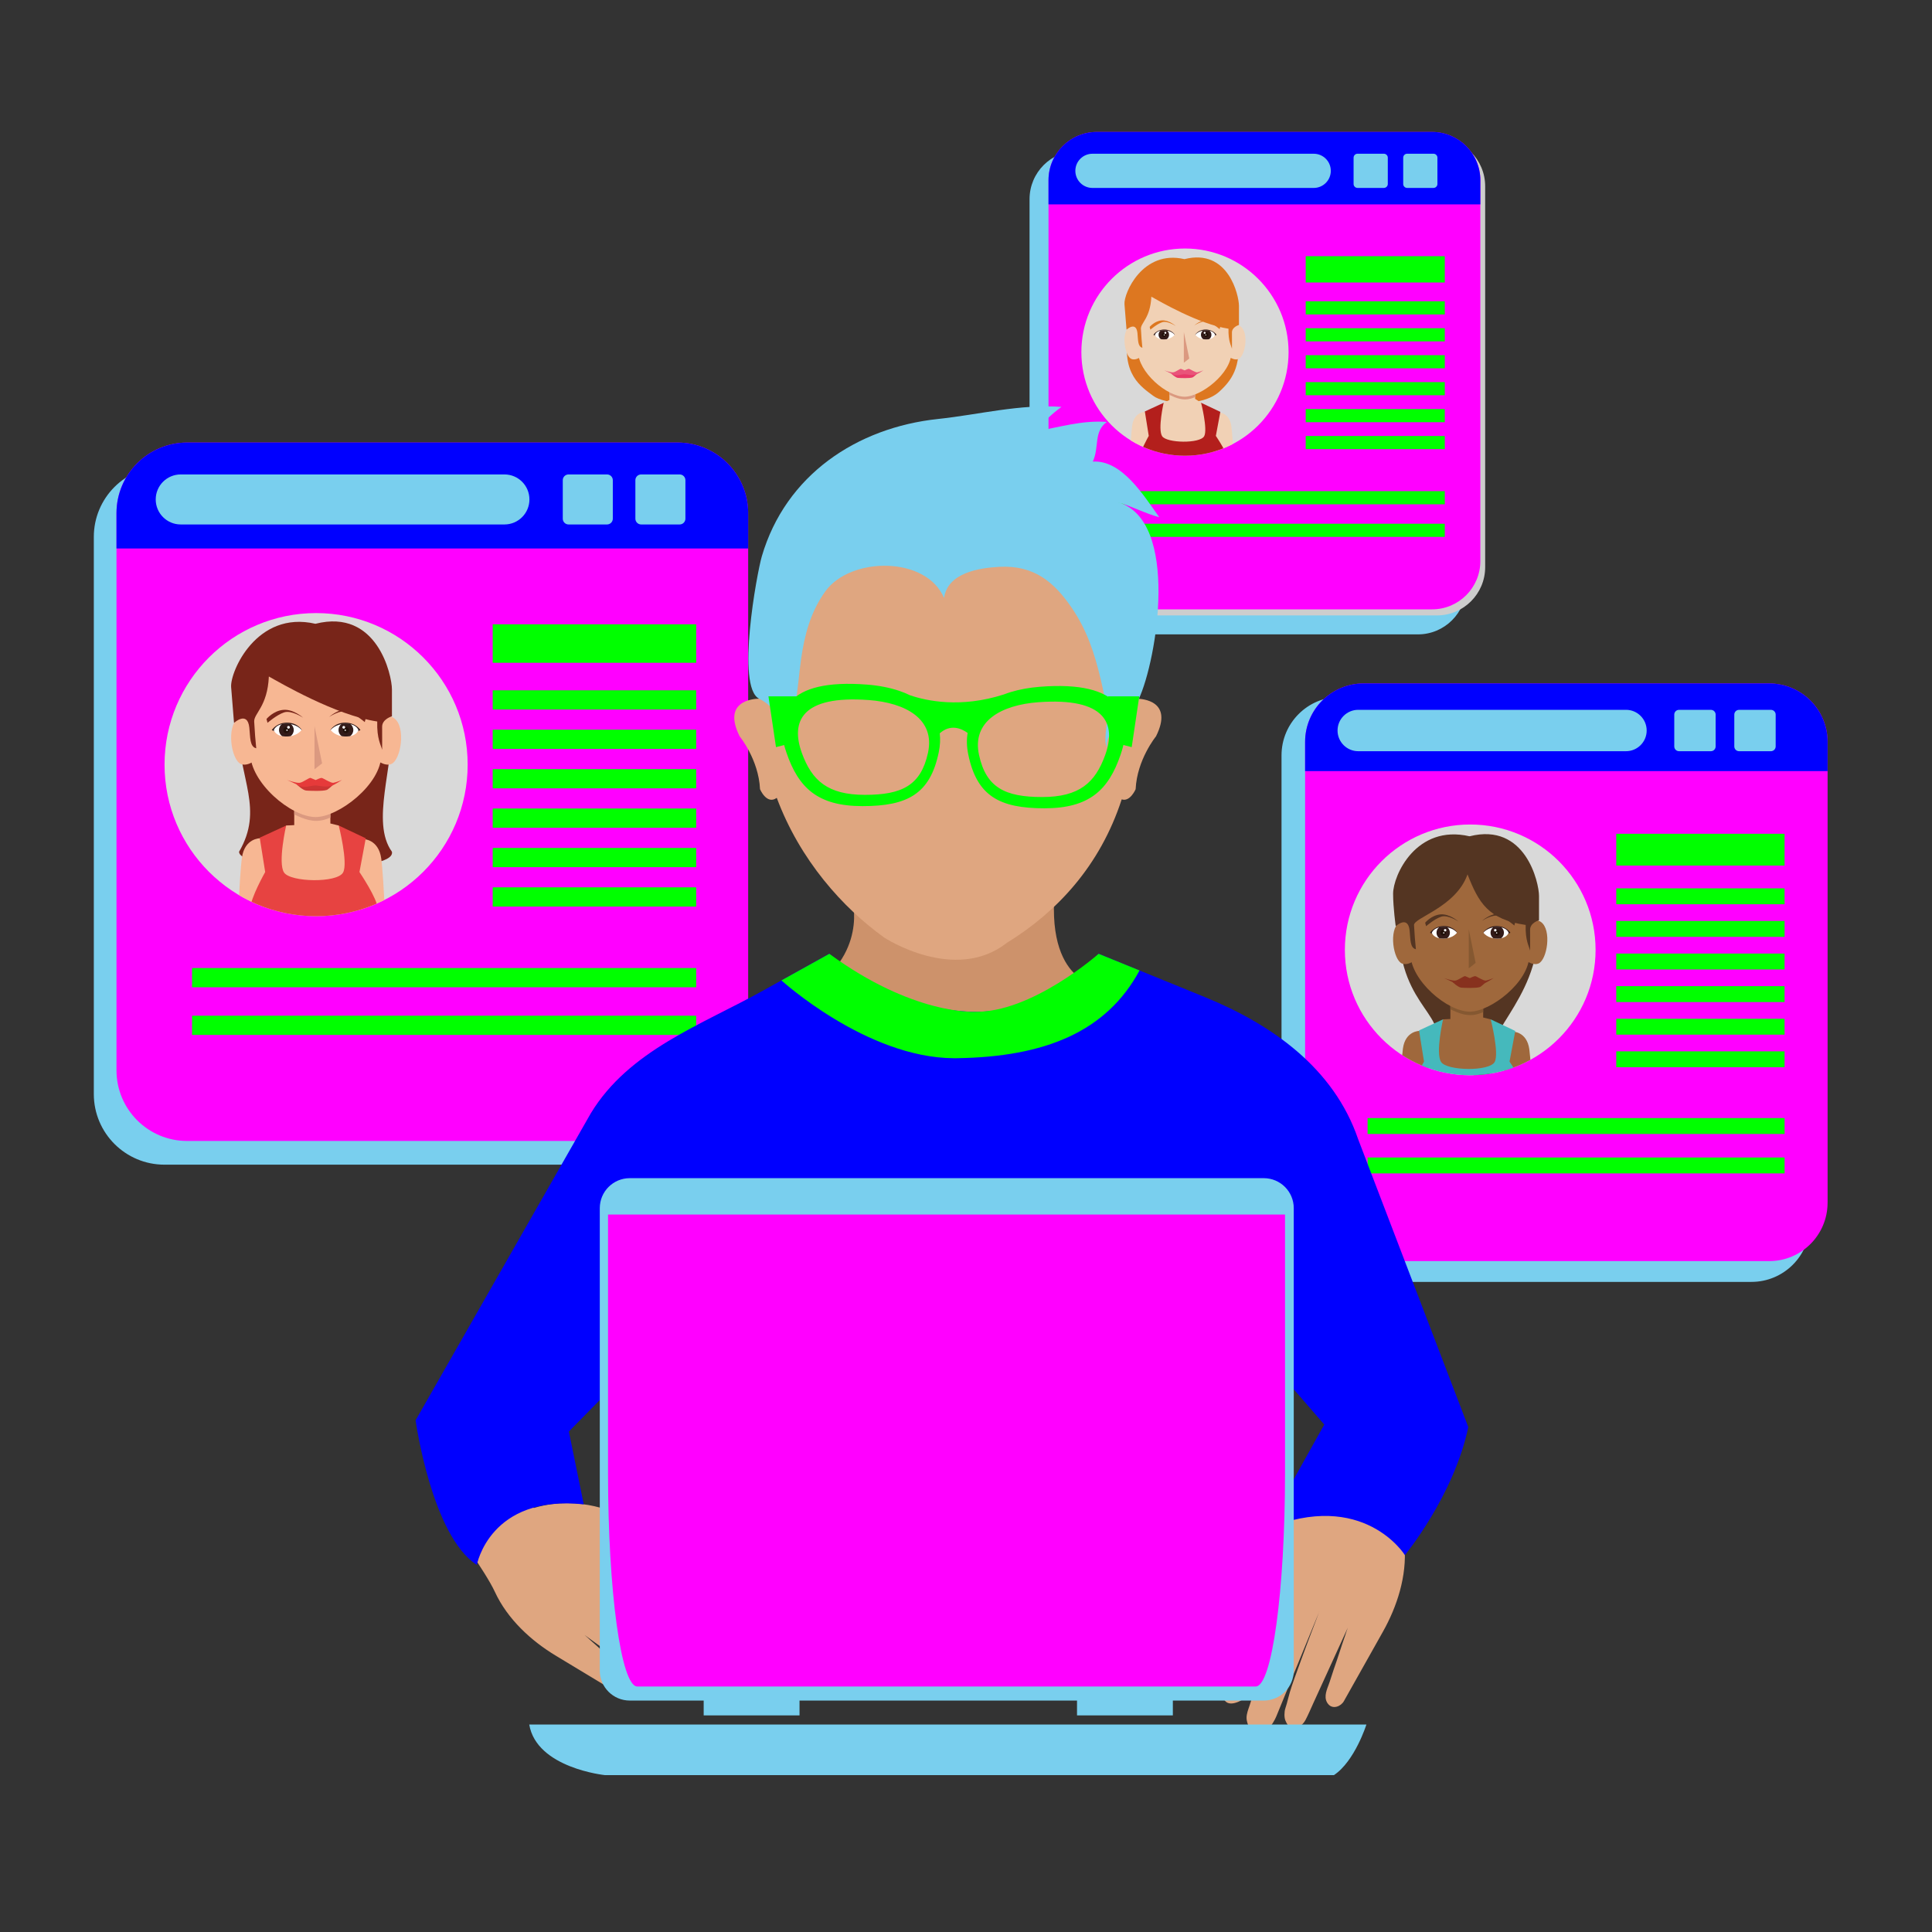 <?xml version="1.0" encoding="utf-8"?>
<!-- Generator: Adobe Illustrator 15.0.0, SVG Export Plug-In  -->
<!DOCTYPE svg PUBLIC "-//W3C//DTD SVG 1.1//EN" "http://www.w3.org/Graphics/SVG/1.1/DTD/svg11.dtd">
<svg version="1.1"
	 xmlns="http://www.w3.org/2000/svg" xmlns:xlink="http://www.w3.org/1999/xlink" xmlns:a="http://ns.adobe.com/AdobeSVGViewerExtensions/3.0/"
	 x="0px" y="0px" width="130px" height="130px" viewBox="-6.313 -8.878 130 130" enable-background="new -6.313 -8.878 130 130"
	 xml:space="preserve">
<rect x="-6.313" y="-8.878" width="130" height="130" fill="#333333" stroke="none"/>
<defs>
</defs>
<path fill="#79cfee" d="M42.506,64.739c0,2.624-2.128,4.751-4.752,4.751H4.752C2.128,69.49,0,67.363,0,64.739V27.248
	c0-2.625,2.128-4.752,4.752-4.752h33.001c2.625,0,4.752,2.127,4.752,4.752V64.739z"/>
<path fill="#FF00FF" d="M44.03,63.143c0,2.624-2.128,4.752-4.752,4.752H6.277c-2.625,0-4.752-2.128-4.752-4.752V25.653
	c0-2.625,2.128-4.753,4.752-4.753h33.001c2.625,0,4.752,2.128,4.752,4.753V63.143z"/>
<path fill="#0000FF" d="M44.03,28.029v-2.375c0-2.625-2.128-4.753-4.752-4.753H6.277c-2.625,0-4.752,2.128-4.752,4.753v2.375H44.03z
	"/>
<path fill="#79cfee" d="M34.922,26.023c0,0.214-0.174,0.389-0.389,0.389h-2.59c-0.214,0-0.388-0.175-0.388-0.389v-2.59
	c0-0.214,0.174-0.387,0.388-0.387h2.59c0.215,0,0.389,0.173,0.389,0.387V26.023z"/>
<path fill="#79cfee" d="M39.807,26.023c0,0.214-0.174,0.389-0.389,0.389h-2.589c-0.214,0-0.389-0.175-0.389-0.389v-2.59
	c0-0.214,0.174-0.387,0.389-0.387h2.589c0.215,0,0.389,0.173,0.389,0.387V26.023z"/>
<path fill="#79cfee" d="M29.311,24.729c0,0.929-0.752,1.683-1.682,1.683H5.848c-0.93,0-1.683-0.754-1.683-1.683l0,0
	c0-0.93,0.753-1.683,1.683-1.683h21.781C28.559,23.046,29.311,23.799,29.311,24.729L29.311,24.729z"/>
<g>
	<defs>
		<circle id="SVGID_3_" cx="14.957" cy="42.573" r="10.198"/>
	</defs>
	<use xlink:href="#SVGID_3_"  overflow="visible" fill="#D9D9D9"/>
	<clipPath id="SVGID_4_">
		<use xlink:href="#SVGID_3_"  overflow="visible"/>
	</clipPath>
	<g clip-path="url(#SVGID_4_)">
		<path fill="#782519" d="M20.059,48.434c0.322,1.505-10.285,1.341-10.285,0c1.657-2.86,0.054-4.77-0.139-8.539
			s10.149-2.75,10.366,0C20.216,42.646,18.614,46.43,20.059,48.434z"/>
		<path fill="#F7B793" d="M18.205,55.478h1.522l-0.04-0.539c0,0-0.166-4.723-0.347-6.049c-0.183-1.326-1.228-1.312-1.228-1.312
			l-0.76,2.223c0,0,0.674,4.198,0.756,5.097C18.123,55.026,18.156,55.228,18.205,55.478z"/>
		<path fill="#F7B793" d="M11.09,55.478c0.055-0.274,0.093-0.494,0.106-0.631c0.082-0.898,0.757-5.098,0.757-5.098l-0.76-2.224
			c0,0-1.045-0.013-1.228,1.313c-0.182,1.326-0.347,6.049-0.347,6.049l-0.044,0.59H11.09z"/>
		<path fill="#E74341" d="M11.369,53.64l0.41,1.838h5.758l0.61-1.838c0,0,0.965-0.715,0.956-1.378
			c-0.009-0.661-1.229-2.462-1.229-2.462l0.425-2.271l-1.82-0.859h-3.537l-1.779,0.818l0.368,2.311c0,0-0.991,1.744-1.004,2.462
			C10.513,52.981,11.369,53.64,11.369,53.64z"/>
		<path fill="#F7B793" d="M16.479,46.67c0,0,0.642,2.514,0.295,3.157c-0.39,0.724-3.553,0.663-3.978,0
			c-0.425-0.662,0.146-3.157,0.146-3.157l0.544-0.028v-2.652h2.431v2.541L16.479,46.67z"/>
		<path fill="#DB9980" d="M15.51,46.28c0.142-0.041,0.277-0.09,0.407-0.145v-2.145h-2.431v1.935
			C14.131,46.229,14.759,46.491,15.51,46.28z"/>
		<path fill="#F7B793" d="M20.019,42.53c-0.333,0.14-0.719-0.099-0.719-0.099s-1.713,0.089-1.713-0.357c0-0.448,0-0.699,0-1.495
			c0-1.065,1.713-0.959,1.713-0.959s0.386-0.542,0.905-0.172C21.023,40.033,20.661,42.26,20.019,42.53z"/>
		<path fill="#F7B793" d="M9.897,42.53c0.334,0.14,0.72-0.099,0.72-0.099s1.712,0.089,1.712-0.357c0-0.448,0-0.699,0-1.495
			c0-1.065-1.712-0.959-1.712-0.959s-0.387-0.542-0.905-0.172C8.894,40.033,9.255,42.26,9.897,42.53z"/>
		<path fill="#F7B793" d="M19.341,41.92c0,1.982-2.871,4.179-4.41,4.179c-1.691,0-4.408-2.338-4.408-4.304c0-2.32,0-2.32,0-4.144
			c0-5.854,8.817-6.242,8.817,0C19.341,41.629,19.341,39.074,19.341,41.92z"/>
		<path fill="#782519" d="M10.791,39.682c-0.03-0.558,0.895-1.005,0.987-3.04c0.767,0.426,4.486,2.607,7.292,3.028
			c-0.031,1.18,0.249,1.563,0.33,1.904c0,0,0.006-1.02,0-1.544c-0.007-0.524,0.66-0.71,0.66-0.71v-1.806
			c0-0.97-0.993-5.474-5.149-4.419c-3.96-0.917-5.754,3.239-5.671,4.262c0.082,1.022,0.194,2.409,0.194,2.409
			s0.906-0.842,1.03,0.318c0.068,0.624,0.014,1.284,0.465,1.388C10.87,40.912,10.831,40.394,10.791,39.682z"/>
		<polygon fill="#DB9980" points="14.849,39.985 14.849,42.888 15.36,42.487 		"/>
		<path fill="#782519" d="M14.083,39.415c0,0-0.78-0.524-1.278-0.359c-0.497,0.166-1.117,0.703-1.117,0.703l-0.069-0.257
			c0,0,0.466-0.563,1.14-0.616C13.435,38.829,14.083,39.415,14.083,39.415z"/>
		<g>
			<path fill="#CC3533" d="M13.651,43.907c0,0,0.412,0.396,0.646,0.412c0.235,0.016,1.091,0.054,1.379-0.044
				c0.097-0.033,0.44-0.359,0.44-0.359s-0.987-0.048-1.165-0.056C14.773,43.85,13.651,43.907,13.651,43.907z"/>
			<path fill="#E63A3A" d="M12.997,43.603c0,0,0.605,0.219,0.848,0.192c0.242-0.028,0.647-0.369,0.745-0.327
				c0.096,0.04,0.338,0.142,0.338,0.142s0.316-0.159,0.413-0.142c0.096,0.016,0.599,0.35,0.775,0.327
				c0.174-0.025,0.584-0.192,0.584-0.192s-0.507,0.335-0.709,0.396c-0.372,0.11-0.772-0.006-1.038-0.022
				c-0.319-0.021-0.782,0.204-1.146,0.011C13.445,43.797,12.997,43.603,12.997,43.603z"/>
		</g>
		<path fill="#782519" d="M15.833,39.366c0,0,0.781-0.526,1.277-0.36c0.498,0.167,1.12,0.704,1.12,0.704l0.068-0.258
			c0,0-0.464-0.563-1.141-0.618C16.481,38.778,15.833,39.366,15.833,39.366z"/>
		<g>
			<path fill="#331B19" d="M16.917,39.851c0.569,0,0.481,0.422,0.663,0.536c0.051-0.031,0.362-0.135,0.362-0.135
				s-0.3-0.504-1.025-0.504c-0.725,0-0.996,0.495-0.996,0.495s0.113,0,0.162,0.031C16.266,40.159,16.349,39.851,16.917,39.851z"/>
			<path fill="#FFFFFF" d="M17.805,40.252c0,0-0.117,0.429-0.843,0.429c-0.725,0-1.023-0.438-1.023-0.438s0.299-0.418,1.023-0.418
				C17.688,39.824,17.805,40.252,17.805,40.252z"/>
			<g>
				<path fill="#331B19" d="M16.465,40.243c0,0.171,0.083,0.322,0.212,0.414c0.092,0.015,0.188,0.023,0.285,0.023
					c0.099,0,0.194-0.009,0.286-0.023c0.128-0.092,0.212-0.243,0.212-0.414c0-0.172-0.084-0.322-0.212-0.415
					c-0.092-0.014-0.187-0.022-0.286-0.022c-0.097,0-0.192,0.008-0.285,0.022C16.548,39.921,16.465,40.071,16.465,40.243z"/>
			</g>
			<circle fill="#22100A" cx="16.962" cy="40.252" r="0.202"/>
			<circle fill="#FFFFFF" cx="16.818" cy="40.061" r="0.091"/>
			<circle fill="#FFFFFF" cx="16.919" cy="40.257" r="0.048"/>
		</g>
		<g>
			<path fill="#331B19" d="M13,39.851c-0.569,0-0.481,0.422-0.662,0.536c-0.051-0.031-0.363-0.135-0.363-0.135
				s0.301-0.504,1.025-0.504c0.724,0,0.996,0.495,0.996,0.495s-0.113,0-0.162,0.031C13.651,40.159,13.569,39.851,13,39.851z"/>
			<path fill="#FFFFFF" d="M12.112,40.252c0,0,0.117,0.429,0.842,0.429c0.725,0,1.024-0.438,1.024-0.438s-0.299-0.418-1.024-0.418
				C12.229,39.824,12.112,40.252,12.112,40.252z"/>
			<g>
				<path fill="#331B19" d="M13.452,40.243c0,0.171-0.083,0.322-0.211,0.414c-0.092,0.015-0.188,0.023-0.286,0.023
					c-0.098,0-0.193-0.009-0.285-0.023c-0.128-0.092-0.211-0.243-0.211-0.414c0-0.172,0.083-0.322,0.211-0.415
					c0.092-0.014,0.187-0.022,0.285-0.022c0.098,0,0.193,0.008,0.286,0.022C13.368,39.921,13.452,40.071,13.452,40.243z"/>
			</g>
			<circle fill="#22100A" cx="12.954" cy="40.252" r="0.202"/>
			<circle fill="#FFFFFF" cx="13.099" cy="40.061" r="0.091"/>
			<circle fill="#FFFFFF" cx="12.999" cy="40.257" r="0.048"/>
		</g>
	</g>
</g>
<rect x="26.839" y="33.129" fill="#00FF00" width="13.693" height="2.59"/>
<rect x="26.839" y="37.57" fill="#00FF00" width="13.693" height="1.295"/>
<rect x="26.839" y="40.221" fill="#00FF00" width="13.693" height="1.294"/>
<rect x="26.839" y="42.873" fill="#00FF00" width="13.693" height="1.295"/>
<rect x="26.839" y="45.524" fill="#00FF00" width="13.693" height="1.296"/>
<rect x="26.839" y="48.177" fill="#00FF00" width="13.693" height="1.294"/>
<rect x="26.839" y="50.828" fill="#00FF00" width="13.693" height="1.296"/>
<rect x="6.609" y="56.258" fill="#00FF00" width="33.923" height="1.295"/>
<rect x="6.609" y="59.466" fill="#00FF00" width="33.923" height="1.294"/>
<path fill="#79cfee" d="M114.415,39.769c-0.705-1.056-1.906-1.752-3.271-1.752H83.849c-2.171,0-3.931,1.76-3.931,3.931v1.965v29.042
	c0,1.033,0.402,1.972,1.054,2.673c0.705,1.055,1.906,1.75,3.271,1.75h27.295c2.171,0,3.932-1.759,3.932-3.929V42.44
	C115.469,41.407,115.067,40.47,114.415,39.769z"/>
<path fill="#FF00FF" d="M116.661,72.048c0,2.172-1.759,3.932-3.931,3.932H85.436c-2.171,0-3.931-1.76-3.931-3.932V41.041
	c0-2.171,1.76-3.931,3.931-3.931h27.295c2.172,0,3.931,1.76,3.931,3.931V72.048z"/>
<path fill="#0000FF" d="M116.661,43.006v-1.965c0-2.171-1.759-3.931-3.931-3.931H85.436c-2.171,0-3.931,1.76-3.931,3.931v1.965
	H116.661z"/>
<path fill="#79cfee" d="M109.128,41.347c0,0.178-0.143,0.322-0.321,0.322h-2.142c-0.178,0-0.321-0.145-0.321-0.322v-2.142
	c0-0.177,0.144-0.32,0.321-0.32h2.142c0.179,0,0.321,0.144,0.321,0.32V41.347z"/>
<path fill="#79cfee" d="M113.168,41.347c0,0.178-0.145,0.322-0.321,0.322h-2.142c-0.178,0-0.321-0.145-0.321-0.322v-2.142
	c0-0.177,0.144-0.32,0.321-0.32h2.142c0.177,0,0.321,0.144,0.321,0.32V41.347z"/>
<path fill="#79cfee" d="M104.488,40.277c0,0.768-0.623,1.392-1.393,1.392H85.081c-0.77,0-1.393-0.624-1.393-1.392l0,0
	c0-0.77,0.623-1.393,1.393-1.393h18.015C103.865,38.885,104.488,39.507,104.488,40.277L104.488,40.277z"/>
<g>
	<defs>
		<circle id="SVGID_2_" cx="92.615" cy="55.036" r="8.435"/>
	</defs>
	<use xlink:href="#SVGID_2_"  overflow="visible" fill="#D9D9D9"/>
	<clipPath id="SVGID_5_">
		<use xlink:href="#SVGID_2_"  overflow="visible"/>
	</clipPath>
	<g clip-path="url(#SVGID_5_)">
		<path fill="#543522" d="M94.249,62.813c0.291,1.365-4.217,0.389-4.217-0.826c1.505-2.596-2.135-2.793-2.246-8.422
			c-0.067-3.423,9.377-2.504,9.403,0C97.243,58.551,92.937,60.996,94.249,62.813z"/>
		<path fill="#9F683C" d="M95.561,67.704h1.382l-0.037-0.489c0,0-0.149-4.285-0.315-5.489c-0.164-1.203-1.112-1.189-1.112-1.189
			l-0.688,2.018c0,0,0.61,3.808,0.687,4.623C95.485,67.294,95.517,67.477,95.561,67.704z"/>
		<path fill="#9F683C" d="M89.106,67.704c0.049-0.249,0.083-0.449,0.095-0.574c0.074-0.814,0.686-4.623,0.686-4.623l-0.688-2.018
			c0,0-0.948-0.014-1.113,1.19c-0.165,1.202-0.315,5.487-0.315,5.487l-0.04,0.537H89.106z"/>
		<path fill="#45B9BC" d="M89.357,66.035l0.372,1.669h5.225l0.555-1.669c0,0,0.874-0.647,0.867-1.249
			c-0.009-0.601-1.116-2.233-1.116-2.233l0.386-2.061l-1.651-0.78h-3.208l-1.616,0.744l0.335,2.097c0,0-0.898,1.582-0.91,2.233
			C88.582,65.437,89.357,66.035,89.357,66.035z"/>
		<path fill="#9F683C" d="M93.994,59.712c0,0,0.583,2.281,0.267,2.865c-0.354,0.656-3.223,0.602-3.608,0
			c-0.385-0.602,0.134-2.865,0.134-2.865l0.493-0.024v-2.405h2.206v2.305L93.994,59.712z"/>
		<path fill="#855831" d="M93.116,59.358c0.128-0.037,0.251-0.082,0.369-0.131v-1.945h-2.206v1.756
			C91.864,59.312,92.434,59.55,93.116,59.358z"/>
		<path fill="#9F683C" d="M97.206,55.956c-0.303,0.126-0.652-0.09-0.652-0.09S95,55.946,95,55.542c0-0.405,0-0.635,0-1.355
			c0-0.967,1.554-0.871,1.554-0.871s0.351-0.49,0.821-0.155C98.117,53.689,97.789,55.712,97.206,55.956z"/>
		<path fill="#9F683C" d="M88.023,55.956c0.303,0.126,0.653-0.09,0.653-0.09s1.553,0.08,1.553-0.324c0-0.405,0-0.635,0-1.355
			c0-0.967-1.553-0.871-1.553-0.871s-0.353-0.49-0.822-0.155C87.112,53.689,87.44,55.712,88.023,55.956z"/>
		<path fill="#9F683C" d="M96.59,55.401c0,1.799-2.604,3.793-3.999,3.793c-1.535,0-4-2.121-4-3.904c0-2.105,0-2.105,0-3.76
			c0-5.314,7.999-5.665,7.999,0C96.59,55.139,96.59,52.82,96.59,55.401z"/>
		<path fill="#543522" d="M88.834,53.372c-0.028-0.506,2.822-1.203,3.599-3.416c0.753,1.905,1.368,3.022,3.913,3.404
			c-0.028,1.07,0.225,1.418,0.298,1.729c0,0,0.007-0.926,0-1.4c-0.006-0.477,0.6-0.646,0.6-0.646v-1.639
			c0-0.879-0.901-4.967-4.673-4.01c-3.593-0.832-5.147,2.637-5.145,3.866c0.001,0.932,0.176,2.186,0.176,2.186
			s0.823-0.764,0.935,0.289c0.062,0.566,0.013,1.166,0.423,1.26C88.905,54.487,88.87,54.017,88.834,53.372z"/>
		<polygon fill="#855831" points="92.516,53.647 92.516,56.281 92.979,55.916 		"/>
		<path fill="#543522" d="M91.821,53.129c0,0-0.708-0.476-1.16-0.325c-0.45,0.149-1.015,0.639-1.015,0.639l-0.063-0.234
			c0,0,0.422-0.51,1.034-0.56C91.233,52.599,91.821,53.129,91.821,53.129z"/>
		<g>
			<path fill="#87311E" d="M91.429,57.206c0,0,0.374,0.359,0.586,0.373c0.213,0.016,0.99,0.049,1.252-0.041
				c0.088-0.028,0.398-0.325,0.398-0.325s-0.896-0.044-1.058-0.051C92.448,57.154,91.429,57.206,91.429,57.206z"/>
			<path fill="#87311E" d="M90.835,56.929c0,0,0.55,0.198,0.771,0.174c0.219-0.024,0.588-0.334,0.676-0.297
				c0.087,0.038,0.307,0.131,0.307,0.131s0.286-0.145,0.374-0.131c0.088,0.016,0.544,0.319,0.703,0.297
				c0.159-0.021,0.53-0.174,0.53-0.174s-0.458,0.305-0.644,0.359c-0.337,0.101-0.7-0.004-0.941-0.02
				c-0.289-0.02-0.709,0.184-1.038,0.01C91.241,57.104,90.835,56.929,90.835,56.929z"/>
		</g>
		<path fill="#543522" d="M93.408,53.084c0,0,0.708-0.476,1.159-0.325c0.451,0.149,1.016,0.639,1.016,0.639l0.063-0.235
			c0,0-0.421-0.509-1.035-0.56C93.997,52.553,93.408,53.084,93.408,53.084z"/>
		<g>
			<path fill="#331B19" d="M94.393,53.524c0.515,0,0.436,0.385,0.601,0.486c0.045-0.027,0.329-0.122,0.329-0.122
				s-0.272-0.456-0.93-0.456c-0.658,0-0.904,0.447-0.904,0.447s0.103,0,0.146,0.029C93.801,53.806,93.876,53.524,94.393,53.524z"/>
			<path fill="#FFFFFF" d="M95.197,53.889c0,0-0.107,0.388-0.765,0.388c-0.658,0-0.929-0.396-0.929-0.396s0.271-0.379,0.929-0.379
				C95.09,53.501,95.197,53.889,95.197,53.889z"/>
			<g>
				<path fill="#331B19" d="M93.981,53.88c0,0.156,0.077,0.294,0.193,0.377c0.083,0.013,0.169,0.02,0.258,0.02
					s0.176-0.007,0.259-0.02c0.116-0.083,0.193-0.221,0.193-0.377c0-0.154-0.077-0.291-0.193-0.375
					c-0.083-0.013-0.17-0.02-0.259-0.02s-0.175,0.007-0.258,0.02C94.059,53.589,93.981,53.726,93.981,53.88z"/>
			</g>
			<circle fill="#22100A" cx="94.433" cy="53.889" r="0.184"/>
			<circle fill="#FFFFFF" cx="94.301" cy="53.714" r="0.083"/>
			<circle fill="#FFFFFF" cx="94.394" cy="53.895" r="0.043"/>
		</g>
		<g>
			<path fill="#331B19" d="M90.838,53.524c-0.516,0-0.437,0.385-0.603,0.486c-0.045-0.027-0.327-0.122-0.327-0.122
				s0.271-0.456,0.93-0.456c0.657,0,0.903,0.447,0.903,0.447s-0.102,0-0.147,0.029C91.429,53.806,91.354,53.524,90.838,53.524z"/>
			<path fill="#FFFFFF" d="M90.032,53.889c0,0,0.107,0.388,0.765,0.388s0.929-0.396,0.929-0.396s-0.271-0.379-0.929-0.379
				S90.032,53.889,90.032,53.889z"/>
			<g>
				<path fill="#331B19" d="M91.248,53.88c0,0.156-0.076,0.294-0.192,0.377c-0.083,0.013-0.17,0.02-0.259,0.02
					c-0.088,0-0.176-0.007-0.258-0.02c-0.118-0.083-0.193-0.221-0.193-0.377c0-0.154,0.075-0.291,0.193-0.375
					c0.082-0.013,0.17-0.02,0.258-0.02c0.089,0,0.176,0.007,0.259,0.02C91.172,53.589,91.248,53.726,91.248,53.88z"/>
			</g>
			<circle fill="#22100A" cx="90.797" cy="53.889" r="0.183"/>
			<circle fill="#FFFFFF" cx="90.928" cy="53.714" r="0.082"/>
			<circle fill="#FFFFFF" cx="90.836" cy="53.895" r="0.043"/>
		</g>
	</g>
</g>
<rect x="102.442" y="47.224" fill="#00FF00" width="11.325" height="2.142"/>
<rect x="102.442" y="50.897" fill="#00FF00" width="11.325" height="1.07"/>
<polygon fill="#00FF00" points="113.768,54.161 110.501,54.161 102.442,54.161 102.442,53.091 113.768,53.091 "/>
<rect x="102.442" y="55.284" fill="#00FF00" width="11.325" height="1.072"/>
<rect x="102.442" y="57.477" fill="#00FF00" width="11.325" height="1.071"/>
<rect x="102.442" y="59.671" fill="#00FF00" width="11.325" height="1.07"/>
<rect x="102.442" y="61.864" fill="#00FF00" width="11.325" height="1.07"/>
<rect x="85.71" y="66.354" fill="#00FF00" width="28.058" height="1.07"/>
<rect x="85.71" y="69.007" fill="#00FF00" width="28.058" height="1.071"/>
<path fill="#79cfee" d="M91.475,2.726c-0.582-0.874-1.576-1.449-2.704-1.449h-22.56c-1.794,0-3.248,1.454-3.248,3.248V6.15v24.003
	c0,0.853,0.331,1.627,0.87,2.207c0.582,0.873,1.575,1.448,2.703,1.448h22.56c1.794,0,3.248-1.454,3.248-3.249V4.933
	C92.344,4.08,92.012,3.306,91.475,2.726z"/>
<path fill="#CDCDCD" d="M93.621,29.283c0,1.795-1.455,3.249-3.249,3.249H67.813c-1.795,0-3.249-1.454-3.249-3.249V3.656
	c0-1.793,1.454-3.249,3.249-3.249h22.559c1.794,0,3.249,1.455,3.249,3.249V29.283z"/>
<path fill="#FF00FF" d="M93.296,28.876c0,1.794-1.455,3.248-3.249,3.248h-22.56c-1.793,0-3.248-1.454-3.248-3.248V3.248
	C64.239,1.454,65.694,0,67.487,0h22.56c1.794,0,3.249,1.454,3.249,3.248V28.876z"/>
<path fill="#0000FF" d="M93.296,4.873V3.248C93.296,1.454,91.841,0,90.047,0h-22.56c-1.793,0-3.248,1.454-3.248,3.248v1.625H93.296z
	"/>
<path fill="#79cfee" d="M87.069,3.502c0,0.146-0.119,0.265-0.266,0.265h-1.77c-0.146,0-0.266-0.119-0.266-0.265V1.732
	c0-0.146,0.119-0.266,0.266-0.266h1.77c0.146,0,0.266,0.119,0.266,0.266V3.502z"/>
<path fill="#79cfee" d="M90.408,3.502c0,0.146-0.119,0.265-0.266,0.265h-1.771c-0.146,0-0.265-0.119-0.265-0.265V1.732
	c0-0.146,0.118-0.266,0.265-0.266h1.771c0.146,0,0.266,0.119,0.266,0.266V3.502z"/>
<path fill="#79cfee" d="M83.234,2.617c0,0.636-0.516,1.151-1.15,1.151H67.195c-0.636,0-1.15-0.515-1.15-1.151l0,0
	c0-0.635,0.515-1.15,1.15-1.15h14.889C82.719,1.466,83.234,1.981,83.234,2.617L83.234,2.617z"/>
<g>
	<defs>
		<circle id="SVGID_1_" cx="73.421" cy="14.815" r="6.971"/>
	</defs>
	<use xlink:href="#SVGID_1_"  overflow="visible" fill="#D9D9D9"/>
	<clipPath id="SVGID_6_">
		<use xlink:href="#SVGID_1_"  overflow="visible"/>
	</clipPath>
	<g clip-path="url(#SVGID_6_)">
		<path fill="#DD7720" d="M75.729,17.477c-1.138,1.037-3.683,0.859-4.447,0.277c-0.763-0.583-2.197-1.438-1.648-4.253
			c0.546-2.788,7.225-2.071,7.378,0C77.164,15.573,76.817,16.486,75.729,17.477z"/>
		<path fill="#F1D1B5" d="M75.734,24.491h1.083l-0.029-0.382c0,0-0.116-3.362-0.246-4.306c-0.129-0.943-0.874-0.934-0.874-0.934
			l-0.54,1.583c0,0,0.479,2.988,0.539,3.627C75.675,24.17,75.699,24.315,75.734,24.491z"/>
		<path fill="#F1D1B5" d="M70.67,24.491c0.038-0.193,0.065-0.351,0.075-0.449c0.058-0.64,0.537-3.627,0.537-3.627l-0.54-1.583
			c0,0-0.744-0.01-0.874,0.935c-0.129,0.943-0.246,4.306-0.246,4.306l-0.031,0.419H70.67z"/>
		<path fill="#B31F1C" d="M70.868,23.184l0.291,1.308h4.099l0.435-1.308c0,0,0.688-0.508,0.681-0.979
			c-0.007-0.472-0.875-1.753-0.875-1.753l0.302-1.616l-1.295-0.612h-2.518l-1.267,0.583l0.263,1.645c0,0-0.705,1.241-0.715,1.753
			C70.258,22.715,70.868,23.184,70.868,23.184z"/>
		<path fill="#F1D1B5" d="M74.505,18.223c0,0,0.457,1.79,0.21,2.248c-0.278,0.515-2.529,0.472-2.832,0
			c-0.302-0.471,0.104-2.248,0.104-2.248l0.388-0.184v-1.723h1.73v1.644L74.505,18.223z"/>
		<path fill="#DB9980" d="M73.815,17.944c0.101-0.028,0.197-0.063,0.29-0.102v-1.526h-1.73v1.376
			C72.834,17.909,73.281,18.096,73.815,17.944z"/>
		<path fill="#F1D1B5" d="M77.025,15.276c-0.238,0.099-0.513-0.071-0.513-0.071s-1.22,0.063-1.22-0.255s0-0.497,0-1.063
			c0-0.759,1.22-0.683,1.22-0.683s0.275-0.386,0.645-0.123C77.739,13.498,77.481,15.085,77.025,15.276z"/>
		<path fill="#F1D1B5" d="M69.82,15.276c0.238,0.099,0.512-0.071,0.512-0.071s1.22,0.063,1.22-0.255s0-0.497,0-1.063
			c0-0.759-1.22-0.683-1.22-0.683s-0.274-0.386-0.644-0.123C69.105,13.498,69.363,15.085,69.82,15.276z"/>
		<path fill="#F1D1B5" d="M76.542,14.841c0,1.411-2.043,2.975-3.139,2.975c-1.204,0-3.139-1.664-3.139-3.063
			c0-1.652,0-1.652,0-2.949c0-4.169,6.277-4.443,6.277,0C76.542,14.635,76.542,12.816,76.542,14.841z"/>
		<path fill="#DD7720" d="M70.457,13.249c-0.022-0.397,0.636-0.716,0.701-2.164c0.548,0.303,3.194,1.855,5.191,2.155
			c-0.022,0.839,0.177,1.112,0.233,1.354c0,0,0.006-0.725,0-1.098c-0.004-0.374,0.472-0.507,0.472-0.507v-1.284
			c0-0.691-0.708-3.897-3.668-3.146c-2.817-0.653-4.094,2.306-4.035,3.033c0.059,0.728,0.138,1.714,0.138,1.714
			s0.646-0.6,0.734,0.226c0.047,0.445,0.009,0.914,0.331,0.989C70.513,14.124,70.484,13.756,70.457,13.249z"/>
		<polygon fill="#DB9980" points="73.345,13.465 73.345,15.531 73.709,15.246 		"/>
		<path fill="#DD7720" d="M72.8,13.059c0,0-0.556-0.374-0.91-0.255c-0.354,0.118-0.796,0.501-0.796,0.501l-0.048-0.185
			c0,0,0.329-0.4,0.811-0.439C72.339,12.641,72.8,13.059,72.8,13.059z"/>
		<g>
			<path fill="#E73968" d="M72.492,16.257c0,0,0.293,0.282,0.459,0.293c0.168,0.011,0.777,0.038,0.982-0.031
				c0.069-0.023,0.313-0.256,0.313-0.256s-0.702-0.034-0.83-0.04C73.291,16.216,72.492,16.257,72.492,16.257z"/>
			<path fill="#E9547A" d="M72.027,16.039c0,0,0.431,0.157,0.603,0.136c0.172-0.019,0.462-0.261,0.53-0.232
				c0.069,0.028,0.241,0.101,0.241,0.101s0.225-0.113,0.293-0.101c0.069,0.012,0.427,0.25,0.553,0.232
				c0.124-0.016,0.415-0.136,0.415-0.136s-0.359,0.239-0.504,0.282c-0.265,0.079-0.55-0.003-0.739-0.016
				c-0.227-0.015-0.557,0.145-0.814,0.009C72.346,16.178,72.027,16.039,72.027,16.039z"/>
		</g>
		<path fill="#DD7720" d="M74.046,13.022c0,0,0.556-0.373,0.909-0.254c0.354,0.117,0.796,0.5,0.796,0.5l0.049-0.184
			c0,0-0.329-0.4-0.812-0.44C74.506,12.606,74.046,13.022,74.046,13.022z"/>
		<g>
			<path fill="#331B19" d="M74.817,13.37c0.404,0,0.342,0.301,0.472,0.381c0.035-0.022,0.258-0.096,0.258-0.096
				s-0.215-0.359-0.729-0.359c-0.517,0-0.71,0.353-0.71,0.353s0.08,0,0.116,0.022C74.354,13.588,74.412,13.37,74.817,13.37z"/>
			<path fill="#FFFFFF" d="M75.449,13.655c0,0-0.084,0.305-0.601,0.305c-0.516,0-0.729-0.312-0.729-0.312s0.213-0.299,0.729-0.299
				C75.365,13.349,75.449,13.655,75.449,13.655z"/>
			<g>
				<path fill="#331B19" d="M74.495,13.648c0,0.122,0.06,0.23,0.15,0.295c0.065,0.01,0.133,0.017,0.203,0.017
					s0.138-0.007,0.203-0.017c0.091-0.065,0.151-0.173,0.151-0.295c0-0.122-0.061-0.229-0.151-0.295
					c-0.065-0.009-0.133-0.015-0.203-0.015s-0.138,0.005-0.203,0.015C74.555,13.418,74.495,13.526,74.495,13.648z"/>
			</g>
			<circle fill="#22100A" cx="74.849" cy="13.655" r="0.144"/>
			<circle fill="#FFFFFF" cx="74.746" cy="13.517" r="0.065"/>
			<circle fill="#FFFFFF" cx="74.818" cy="13.659" r="0.034"/>
		</g>
		<g>
			<path fill="#331B19" d="M72.028,13.37c-0.404,0-0.342,0.301-0.472,0.381c-0.035-0.022-0.259-0.096-0.259-0.096
				s0.215-0.359,0.73-0.359c0.517,0,0.709,0.353,0.709,0.353s-0.08,0-0.116,0.022C72.492,13.588,72.433,13.37,72.028,13.37z"/>
			<path fill="#FFFFFF" d="M71.397,13.655c0,0,0.083,0.305,0.6,0.305c0.515,0,0.728-0.312,0.728-0.312s-0.213-0.299-0.728-0.299
				C71.48,13.349,71.397,13.655,71.397,13.655z"/>
			<g>
				<path fill="#331B19" d="M72.351,13.648c0,0.122-0.06,0.23-0.151,0.295c-0.064,0.01-0.133,0.017-0.202,0.017
					c-0.07,0-0.138-0.007-0.203-0.017c-0.092-0.065-0.151-0.173-0.151-0.295c0-0.122,0.06-0.229,0.151-0.295
					c0.065-0.009,0.133-0.015,0.203-0.015c0.069,0,0.138,0.005,0.202,0.015C72.291,13.418,72.351,13.526,72.351,13.648z"/>
			</g>
			<circle fill="#22100A" cx="71.997" cy="13.655" r="0.144"/>
			<circle fill="#FFFFFF" cx="72.1" cy="13.517" r="0.065"/>
			<circle fill="#FFFFFF" cx="72.027" cy="13.659" r="0.034"/>
		</g>
	</g>
</g>
<rect x="81.545" y="8.359" fill="#00FF00" width="9.359" height="1.771"/>
<rect x="81.545" y="11.394" fill="#00FF00" width="9.359" height="0.886"/>
<rect x="81.545" y="13.207" fill="#00FF00" width="9.359" height="0.886"/>
<rect x="81.545" y="15.02" fill="#00FF00" width="9.359" height="0.885"/>
<rect x="81.545" y="16.833" fill="#00FF00" width="9.359" height="0.885"/>
<rect x="81.545" y="18.646" fill="#00FF00" width="9.359" height="0.885"/>
<rect x="81.545" y="20.458" fill="#00FF00" width="9.359" height="0.885"/>
<rect x="67.716" y="24.169" fill="#00FF00" width="23.188" height="0.885"/>
<rect x="67.716" y="26.362" fill="#00FF00" width="23.188" height="0.885"/>
<path fill="#DFA680" d="M26.985,98.232c0.852,1.848,2.459,3.308,4.099,4.296c0.373,0.226,0.745,0.449,1.118,0.675
	c0.731,0.44,1.461,0.882,2.192,1.323c0.431,0.258,0.86,0.518,1.29,0.776c0.342,0.207,0.909,0.138,1.011-0.319
	c0.108-0.492-0.277-0.83-0.609-1.102c-0.297-0.243-0.569-0.521-0.862-0.773c-0.611-0.526-1.194-1.085-1.803-1.614
	c-0.135-0.116-0.262-0.249-0.403-0.359c0.16,0.115,0.319,0.23,0.479,0.346c0.39,0.282,0.781,0.564,1.17,0.848
	c0.492,0.356,0.984,0.711,1.475,1.069c0.465,0.338,0.93,0.676,1.398,1.012c0.338,0.243,0.67,0.503,1.022,0.727
	c0.302,0.192,0.816,0.3,1.083-0.017c0.144-0.17,0.129-0.405,0.106-0.615c-0.025-0.228-0.225-0.559-0.395-0.714
	c-0.171-0.157-0.332-0.315-0.492-0.484c-0.429-0.455-0.928-0.877-1.403-1.282c-0.526-0.449-1.049-0.901-1.583-1.343
	c-0.444-0.367-0.888-0.734-1.331-1.104c-0.207-0.174-0.415-0.353-0.631-0.515c-0.005-0.004-0.009-0.006-0.013-0.009
	c0,0,6.218,4.883,6.238,4.897c0.417,0.327,1.436,0.874,1.873,0.162c0.153-0.251,0.063-0.793-0.065-1.035
	c-0.143-0.269-0.391-0.457-0.611-0.657c-0.46-0.416-0.896-0.849-1.373-1.249c-0.977-0.821-1.946-1.651-2.951-2.438
	c-0.223-0.175-0.437-0.361-0.666-0.526c0.711,0.63,1.565,1.202,2.352,1.738c0.933,0.635,1.526,1.164,2.259,1.595
	c0.191,0.112,0.449,0.312,0.676,0.313c0.327,0.003,0.754-0.078,0.919-0.325c0.233-0.351-0.017-1.004-0.334-1.278
	c-1.836-1.587-3.129-2.651-4.818-3.7c0,0-1.438-0.873-1.558-1.02c0,0,2.765,1.514,4.576,1.178c0,0,2.385-1.2-1.491-2.009
	c0,0-2.188-0.976-3.547-1.641c0,0-2.623-1.412-5.771-0.469c0,0-2.529-1.559-3.186-2.108l-2.427,3.143
	C23.998,93.625,26.357,96.869,26.985,98.232z"/>
<path fill="#DFA680" d="M88.193,95.145c0.171,2.027-0.507,4.089-1.446,5.759c-0.213,0.38-0.427,0.759-0.639,1.138
	c-0.419,0.744-0.837,1.488-1.255,2.232c-0.247,0.438-0.492,0.875-0.738,1.313c-0.195,0.35-0.724,0.568-1.037,0.221
	c-0.337-0.374-0.168-0.859-0.014-1.258c0.139-0.359,0.238-0.735,0.368-1.099c0.271-0.759,0.503-1.532,0.772-2.293
	c0.06-0.168,0.104-0.347,0.173-0.512c-0.081,0.179-0.164,0.357-0.245,0.536c-0.201,0.438-0.4,0.877-0.601,1.315
	c-0.252,0.553-0.505,1.104-0.756,1.656c-0.238,0.524-0.476,1.048-0.717,1.57c-0.175,0.38-0.334,0.769-0.53,1.138
	c-0.167,0.315-0.563,0.662-0.951,0.52c-0.208-0.077-0.312-0.289-0.396-0.483c-0.091-0.211-0.08-0.597-0.009-0.815
	c0.072-0.222,0.134-0.438,0.188-0.664c0.149-0.607,0.375-1.221,0.589-1.809c0.236-0.649,0.467-1.301,0.714-1.948
	c0.205-0.538,0.41-1.077,0.613-1.616c0.094-0.253,0.188-0.511,0.295-0.759c0.002-0.005,0.005-0.009,0.007-0.014
	c0,0-3,7.314-3.01,7.338c-0.201,0.489-0.818,1.468-1.549,1.063c-0.259-0.142-0.446-0.658-0.454-0.932
	c-0.008-0.304,0.114-0.59,0.208-0.873c0.194-0.59,0.36-1.182,0.578-1.765c0.443-1.196,0.878-2.396,1.364-3.576
	c0.107-0.261,0.202-0.529,0.319-0.786c-0.309,0.899-0.769,1.818-1.188,2.672c-0.499,1.013-0.753,1.766-1.179,2.502
	c-0.11,0.191-0.237,0.492-0.433,0.606c-0.283,0.164-0.695,0.305-0.961,0.171c-0.376-0.19-0.479-0.883-0.34-1.277
	c0.814-2.286,1.414-3.85,2.365-5.595c0,0,0.821-1.469,0.853-1.656c0,0-1.658,2.682-3.398,3.282c0,0-2.667,0.132,0.307-2.483
	c0,0,1.421-1.928,2.275-3.176c0,0,1.584-2.522,4.789-3.256c0,0,1.431-2.604,1.73-3.405l5.254,2.204
	C90.111,90.331,88.067,93.648,88.193,95.145z"/>
<path fill="#CD926B" d="M50.95,51.276c0,0,1.244,3.514-2.325,6.172c0,0,8.16,8.383,18.87,0c0,0-4.08-0.408-2.55-8.382L50.95,51.276z
	"/>
<path fill="#0000FF" d="M92.485,87.146l-7.41-19.367c-1.646-4.825-5.864-7.741-10.272-9.547c-2.396-0.981-4.793-1.956-7.191-2.933
	c-8.042,8.784-18.12,0-18.12,0c-1.49,0.82-2.973,1.652-4.459,2.479c-4.14,2.302-9.027,4.019-11.593,8.258L21.651,86.692
	c0,0,1.077,7.764,4.122,9.731c0,0,0.865-4.744,7.193-4.078l-1.001-4.898l10.426-10.614l1.653,18.02h27.79l2.178-18.011l8.783,10.135
	l-3.923,7.026c6.573-2.72,9.347,1.758,9.347,1.758S91.51,91.784,92.485,87.146"/>
<path fill="#DFA680" d="M70.166,38.134C70.15,27.746,64.47,22.093,57.464,22.093c-7.004,0-12.686,5.653-12.701,16.042
	c-0.4,0.006-2.498,0.148-1.306,2.534c0,0,1.279,1.559,1.37,3.556c0,0,0.454,1.075,1.127,0.583c1.564,4.196,4.442,7.4,7.236,9.405
	c0,0,4.739,3.107,8.256,0.345c3.357-2.069,6.259-5.165,7.718-9.649c0.566,0.192,0.938-0.684,0.938-0.684
	c0.092-1.998,1.37-3.556,1.37-3.556C72.663,38.283,70.568,38.141,70.166,38.134z"/>
<path fill="#79cfee" d="M70.3,38.186c-0.416,0.883-2.332,2.098-2.125,3.242c0,0.063,0,0.063,0,0c-0.257-0.402,0.039-1.646,0-2.137
	c-0.067-0.851-0.228-1.635-0.425-2.467c-0.413-1.738-0.923-3.295-1.932-4.779c-1.189-1.75-2.539-2.9-4.868-2.783
	c-1.401,0.071-3.507,0.408-3.738,2.1c-1.195-2.839-6.299-2.797-7.992-0.447c-0.992,1.377-1.398,2.923-1.632,4.571
	c-0.142,0.992-0.198,2-0.39,2.975c-0.115,0.587-0.204,1.797-0.528,2.191c0,0-0.329-1.718-1.907-2.517
	c-1.557-0.787-0.149-8.445,0.186-9.583c1.604-5.467,6.385-8.659,11.865-9.239c2.755-0.292,5.479-1.015,8.296-0.812
	c-0.612,0.444-1.245,1.044-1.771,1.645c1.601-0.257,3.115-0.76,4.822-0.633c-0.904,0.663-0.488,1.676-0.941,2.669
	c1.982-0.121,3.451,2.333,4.474,3.744c-0.949-0.251-1.846-0.74-2.788-1.011C73.08,26.113,71.555,35.518,70.3,38.186z"/>
<path fill="#00FF00" d="M49.491,55.3l-3.223,1.791c0,0,5.717,5.208,11.601,5.236c0.064,0,0.127,0,0.19-0.001
	c5.95-0.085,10.079-1.78,12.307-5.905L67.611,55.3c0,0-4.52,4.011-8.396,3.903C59.216,59.203,55.085,59.408,49.491,55.3z"/>
<path fill="#79cfee" d="M80.741,103.531c0,1.114-0.904,2.018-2.019,2.018H36.063c-1.115,0-2.018-0.903-2.018-2.018V72.417
	c0-1.115,0.903-2.019,2.018-2.019h42.659c1.114,0,2.019,0.903,2.019,2.019V103.531z"/>
<path fill="#FF00FF" d="M34.6,72.845v17.406c0,7.925,0.881,14.351,1.969,14.351h41.614c1.088,0,1.97-6.426,1.97-14.351V72.845H34.6z
	"/>
<rect x="41.036" y="105.026" fill="#79cfee" width="6.449" height="1.521"/>
<rect x="66.157" y="105.026" fill="#79cfee" width="6.448" height="1.521"/>
<path fill="#79cfee" d="M29.299,107.162h56.33c0,0-0.776,2.466-2.186,3.405H34.399C34.399,110.567,29.792,110.098,29.299,107.162z"
	/>
<path fill="#00FF00" d="M63.665,37.333c-0.697,0.054-1.361,0.172-1.966,0.356c-0.158,0.048-0.313,0.102-0.463,0.159
	c-2.904,0.938-5.209,0.435-6.315,0.057c-0.225-0.11-0.462-0.208-0.713-0.293l-0.001,0l0.001,0c-0.66-0.224-1.4-0.365-2.182-0.425
	c-5.462-0.427-6.348,1.858-5.428,4.557c0.814,2.394,2.109,3.62,5.127,3.62c3.017,0,4.549-0.815,5.127-3.62
	c0.097-0.464,0.115-0.89,0.068-1.279c0.726-0.643,1.451-0.332,1.877-0.026c-0.076,0.435-0.068,0.917,0.042,1.451
	c0.578,2.804,2.11,3.62,5.127,3.62s4.313-1.226,5.127-3.62C70.013,39.19,69.127,36.906,63.665,37.333z M56.128,41.782
	c-0.479,2.188-1.747,2.824-4.244,2.824c-2.496,0-3.568-0.957-4.244-2.824c-0.76-2.107-0.027-3.889,4.494-3.556
	C54.624,38.409,56.627,39.501,56.128,41.782z M68.052,41.928c-0.674,1.868-1.747,2.824-4.244,2.824
	c-2.496,0-3.764-0.636-4.243-2.824c-0.499-2.28,1.504-3.373,3.994-3.556C68.08,38.039,68.813,39.821,68.052,41.928z"/>
<polygon fill="#00FF00" points="47.225,41.055 45.902,41.395 45.394,37.976 47.501,37.976 "/>
<polygon fill="#00FF00" points="68.515,41.055 69.837,41.395 70.345,37.976 68.237,37.976 "/>
</svg>
